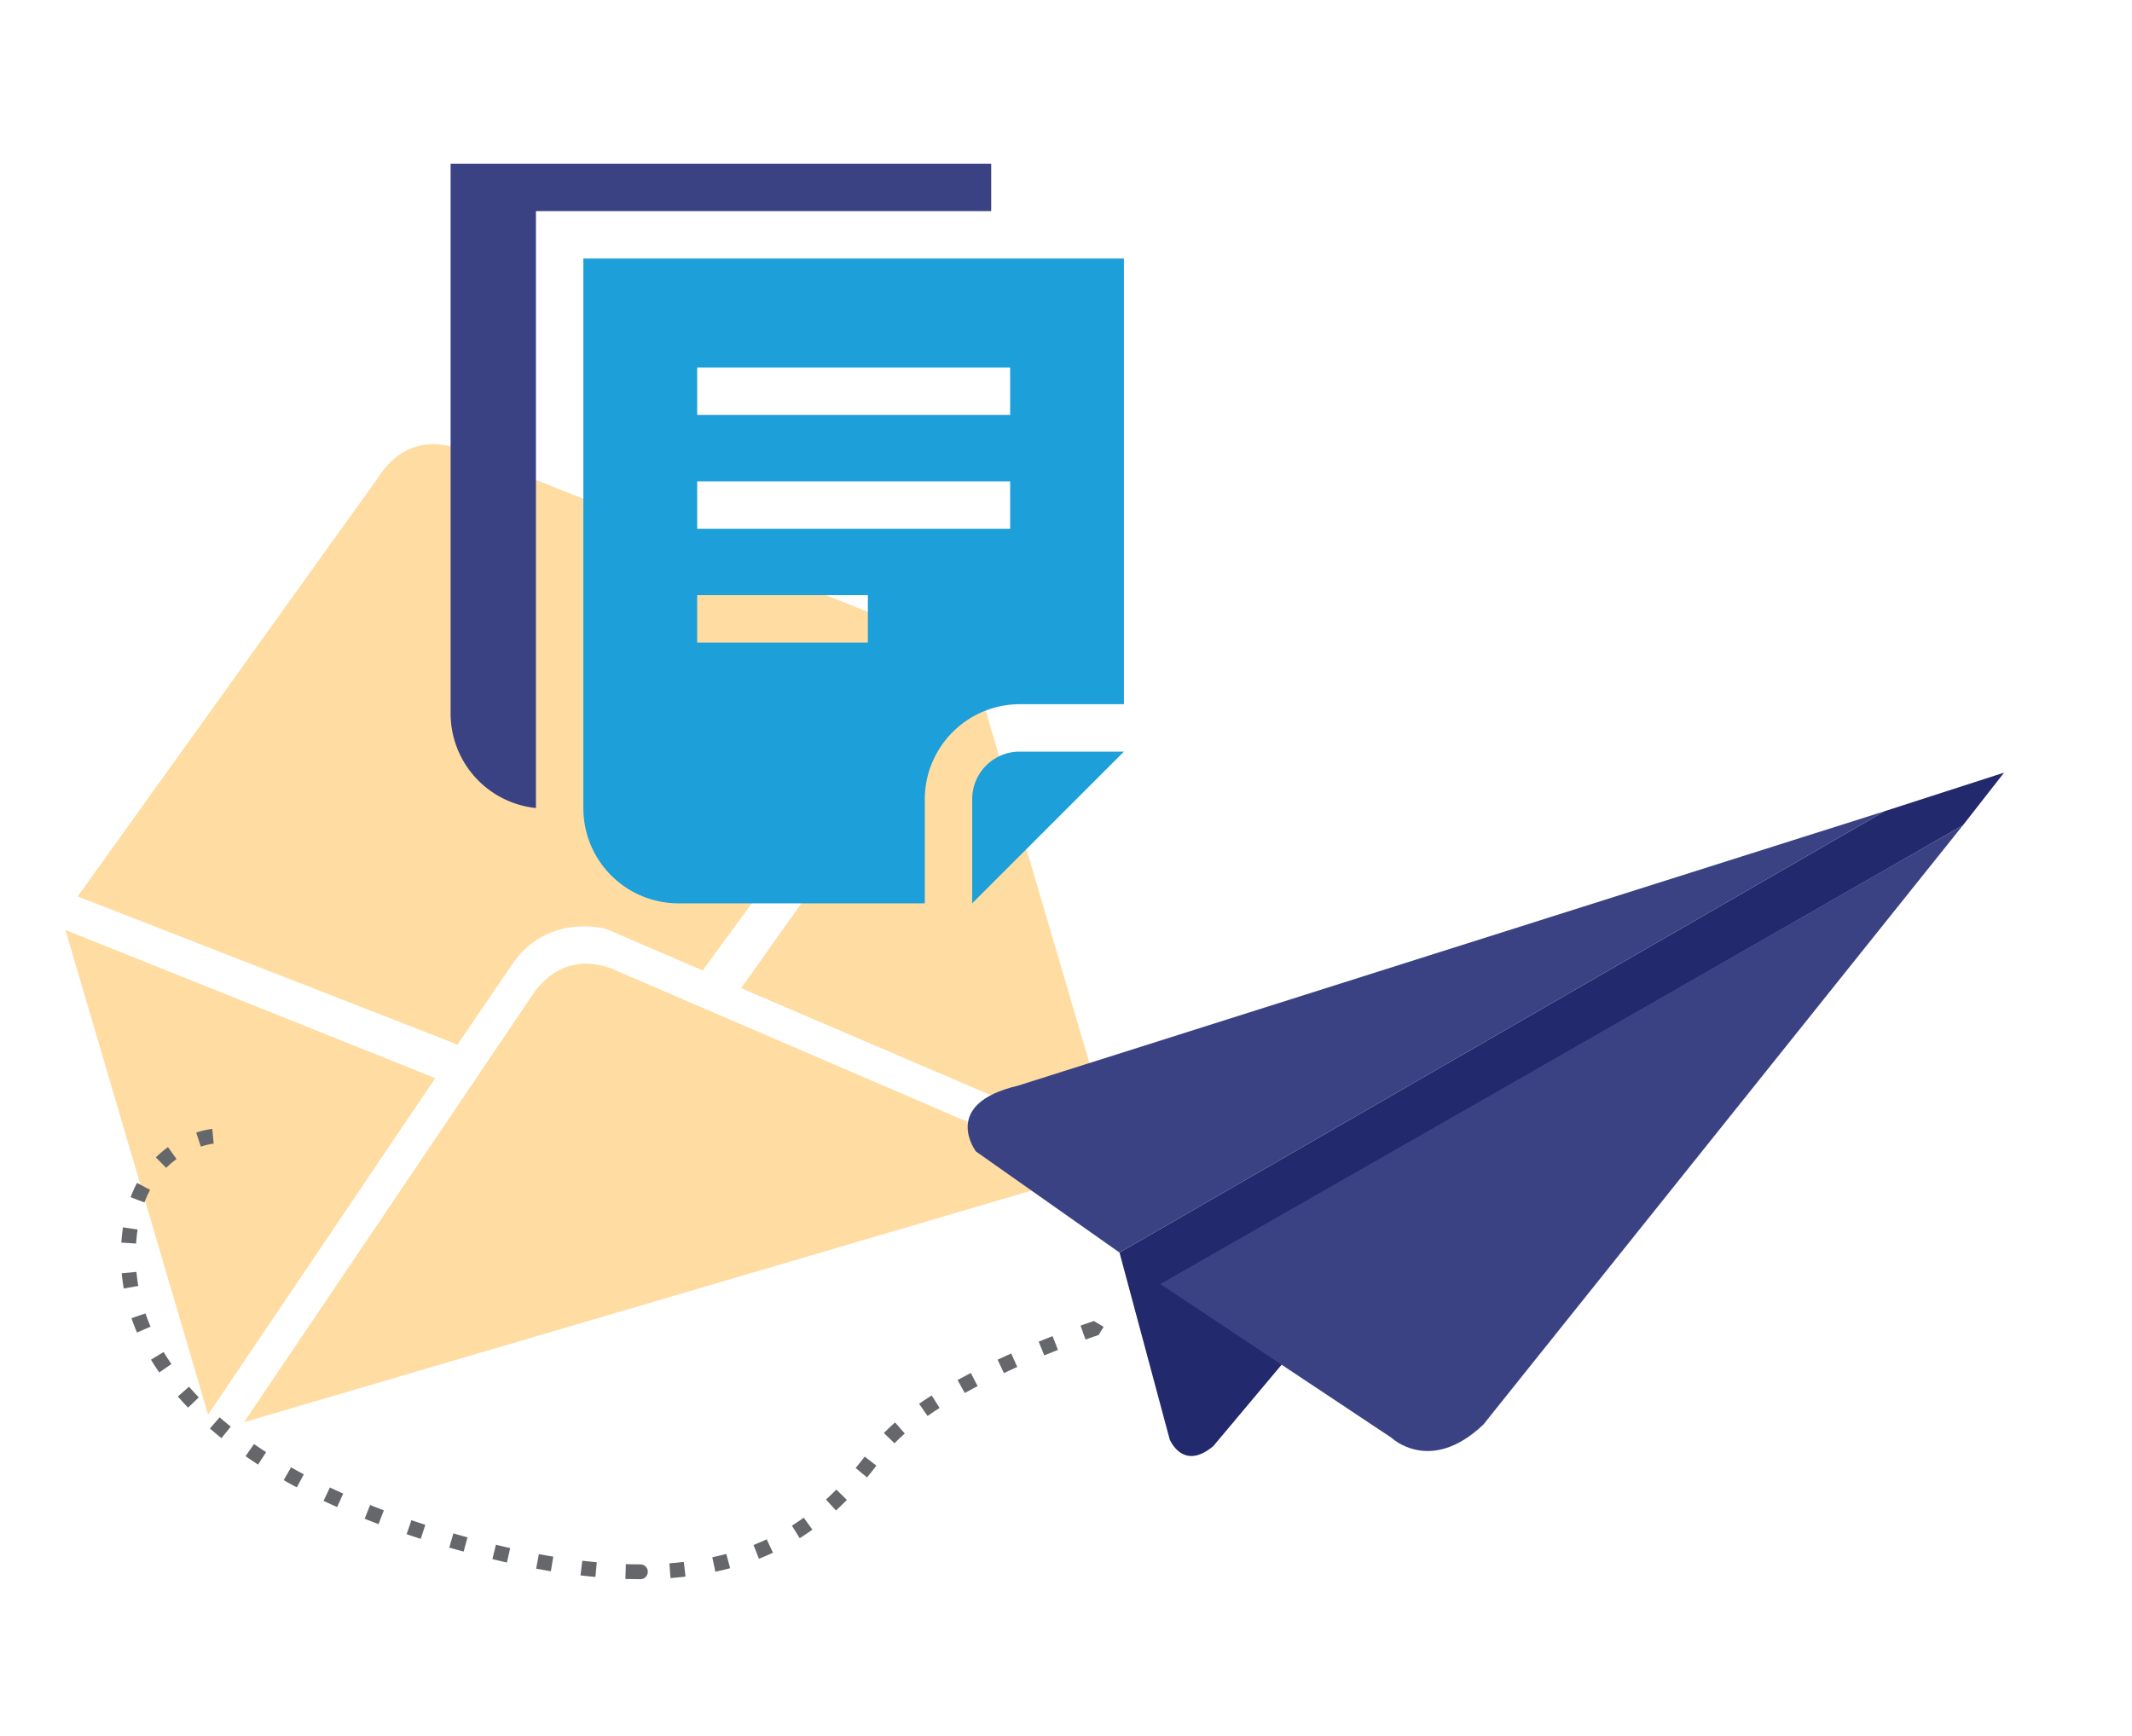 <svg xmlns="http://www.w3.org/2000/svg" xmlns:xlink="http://www.w3.org/1999/xlink" width="307" height="250" viewBox="0 0 307 250">
  <defs>
    <clipPath id="clip-path">
      <rect id="長方形_1750" data-name="長方形 1750" width="307" height="250" transform="translate(397 5426.5)" fill="#ffd9d9"/>
    </clipPath>
    <clipPath id="clip-path-2">
      <rect id="長方形_3322" data-name="長方形 3322" width="279.159" height="203.857" fill="none"/>
    </clipPath>
  </defs>
  <g id="svc_img01" transform="translate(-397 -5426.5)" clip-path="url(#clip-path)">
    <g id="グループ_4785" data-name="グループ 4785" transform="translate(406.422 5450.075)">
      <path id="パス_4786" data-name="パス 4786" d="M20.538,180.177,53.256,131.7,0,110.36Z" fill="#ffdda2"/>
      <path id="パス_4787" data-name="パス 4787" d="M130.519,71.964,97.293,118.746l53.764,23.034Z" fill="#ffdda2"/>
      <g id="グループ_4784" data-name="グループ 4784">
        <g id="グループ_4783" data-name="グループ 4783" clip-path="url(#clip-path-2)">
          <path id="パス_4788" data-name="パス 4788" d="M25.709,181.258,147.3,145.49,79.653,116.362S72.087,112.091,67,120.084Z" fill="#ffdda2"/>
          <path id="パス_4789" data-name="パス 4789" d="M57.643,41.534s-7.567-4.276-12.655,3.723L1.761,105.53l53.563,20.891,1.111.485,7.614-11.187c5.088-7.994,13.795-5.515,13.795-5.515l13.948,6.007.419-.642,34.213-46.712Z" fill="#ffdda2"/>
          <path id="パス_4790" data-name="パス 4790" d="M137.4,84.673a6.835,6.835,0,0,0-6.828,6.828v15.022l21.848-21.85Z" fill="#1d9fd9"/>
          <path id="パス_4791" data-name="パス 4791" d="M74.579,13.657v79.21a13.7,13.7,0,0,0,13.657,13.658h35.51V91.5A13.7,13.7,0,0,1,137.4,77.845h15.02l0-64.188Zm40.97,55.309H90.968V62.138h24.581Zm20.485-16.387H90.969V45.751h45.065Zm0-16.389H90.969V29.362h45.065Z" fill="#1d9fd9"/>
          <path id="パス_4792" data-name="パス 4792" d="M55.463,0v79.21A13.7,13.7,0,0,0,67.751,92.8V6.827h65.555V0Z" fill="#3a4284"/>
          <path id="パス_4793" data-name="パス 4793" d="M151.782,156.817l7.231,26.928s1.893,4.645,6.281.945L209.8,131.646,273.216,95.3l5.943-7.6-17.2,5.554Z" fill="#22296d"/>
          <path id="パス_4794" data-name="パス 4794" d="M157.655,161.355l33.277,22.127s5.6,5.392,13.249-1.895L273.216,95.3Z" fill="#3a4284"/>
          <path id="パス_4795" data-name="パス 4795" d="M151.782,156.817,131.11,142.259s-5.172-6.833,6.021-9.465L261.957,93.256Z" fill="#3a4284"/>
          <path id="パス_4796" data-name="パス 4796" d="M82.794,203.857q-1.061,0-2.164-.036l.07-2.129c.712.024,1.409.034,2.094.034a1.065,1.065,0,0,1,0,2.131m4.333-.157-.158-2.125q1.063-.078,2.075-.2l.246,2.115q-1.056.123-2.163.206m-10.81-.152q-1.055-.1-2.146-.226l.25-2.115q1.063.126,2.091.219Zm17.272-.755-.444-2.084q1.037-.222,2.017-.484l.55,2.057q-1.032.276-2.123.511M69.9,202.715q-1.044-.174-2.119-.375l.392-2.094q1.053.2,2.075.367Zm-6.329-1.249q-1.031-.235-2.091-.5l.508-2.068q1.04.255,2.054.484Zm36.293-.549-.782-1.983q.981-.386,1.9-.813l.9,1.931q-.974.453-2.013.865m-42.535-1.028q-1.044-.287-2.063-.581l.592-2.047q1.007.292,2.036.576Zm-6.168-1.835q-1.032-.333-2.036-.673l.685-2.018q.99.337,2.007.664Zm54.572-.1-1.134-1.8q.89-.56,1.71-1.152l1.245,1.728c-.6.43-1.209.842-1.821,1.227m-60.651-2.024q-1.016-.386-2-.781l.792-1.976q.969.386,1.967.765Zm65.868-1.969-1.439-1.571q.777-.713,1.492-1.442l1.518,1.494q-.753.767-1.571,1.519m-71.831-.489q-.995-.445-1.954-.9l.911-1.926q.94.445,1.914.882Zm-5.805-2.838q-.963-.515-1.888-1.041l1.053-1.851q.9.512,1.841,1.016Zm82.11-1.434-1.643-1.356c.455-.551.89-1.1,1.31-1.639l1.682,1.3c-.432.558-.881,1.124-1.349,1.691m-87.69-1.848q-.921-.6-1.8-1.205l1.214-1.75q.847.59,1.741,1.168Zm91.65-3.057-1.532-1.481c.487-.5,1.029-1.018,1.609-1.528l1.4,1.6c-.537.471-1.035.945-1.482,1.408m-96.917-.745q-.858-.69-1.662-1.393l1.4-1.606q.774.677,1.6,1.343Zm101.673-3.2-1.216-1.75q.882-.612,1.812-1.2l1.144,1.8q-.893.567-1.74,1.157M17.661,179.155q-.768-.8-1.47-1.612l1.61-1.4q.667.771,1.4,1.534ZM129.5,177.049l-1.031-1.863q.946-.522,1.9-1.023l.986,1.888q-.933.489-1.859,1m5.643-2.869-.907-1.927q.991-.467,1.958-.9l.87,1.944c-.631.283-1.273.577-1.921.881m-121.631-.091q-.633-.92-1.189-1.844l1.825-1.1q.523.87,1.119,1.735Zm127.443-2.46-.808-1.971c.7-.285,1.363-.553,2-.8l.78,1.983c-.623.245-1.281.508-1.967.79m5.933-2.281-.717-2.006c1.145-.409,1.845-.639,1.931-.668l1.393.84-.727,1.184c-.083.027-.765.252-1.88.65M10.308,168.334c-.291-.677-.56-1.369-.8-2.057l2.014-.695c.22.638.469,1.281.74,1.91ZM8.4,162c-.128-.729-.228-1.467-.3-2.195l2.122-.2c.062.67.154,1.351.272,2.023Zm1.778-6.477-2.126-.137c.049-.752.127-1.493.233-2.2l2.106.313c-.1.651-.168,1.333-.213,2.026m1.2-5.926-1.994-.748a17.538,17.538,0,0,1,.928-2.064l1.881,1a15.506,15.506,0,0,0-.815,1.812m3.14-4.972-1.5-1.508a14.542,14.542,0,0,1,1.748-1.487L16,143.353a12.6,12.6,0,0,0-1.493,1.271M19.5,141.57l-.668-2.023a11.62,11.62,0,0,1,2.314-.538l.2,2.122-.1-1.061.1,1.06a9.729,9.729,0,0,0-1.849.44" fill="#66676a"/>
        </g>
      </g>
    </g>
  </g>
</svg>

